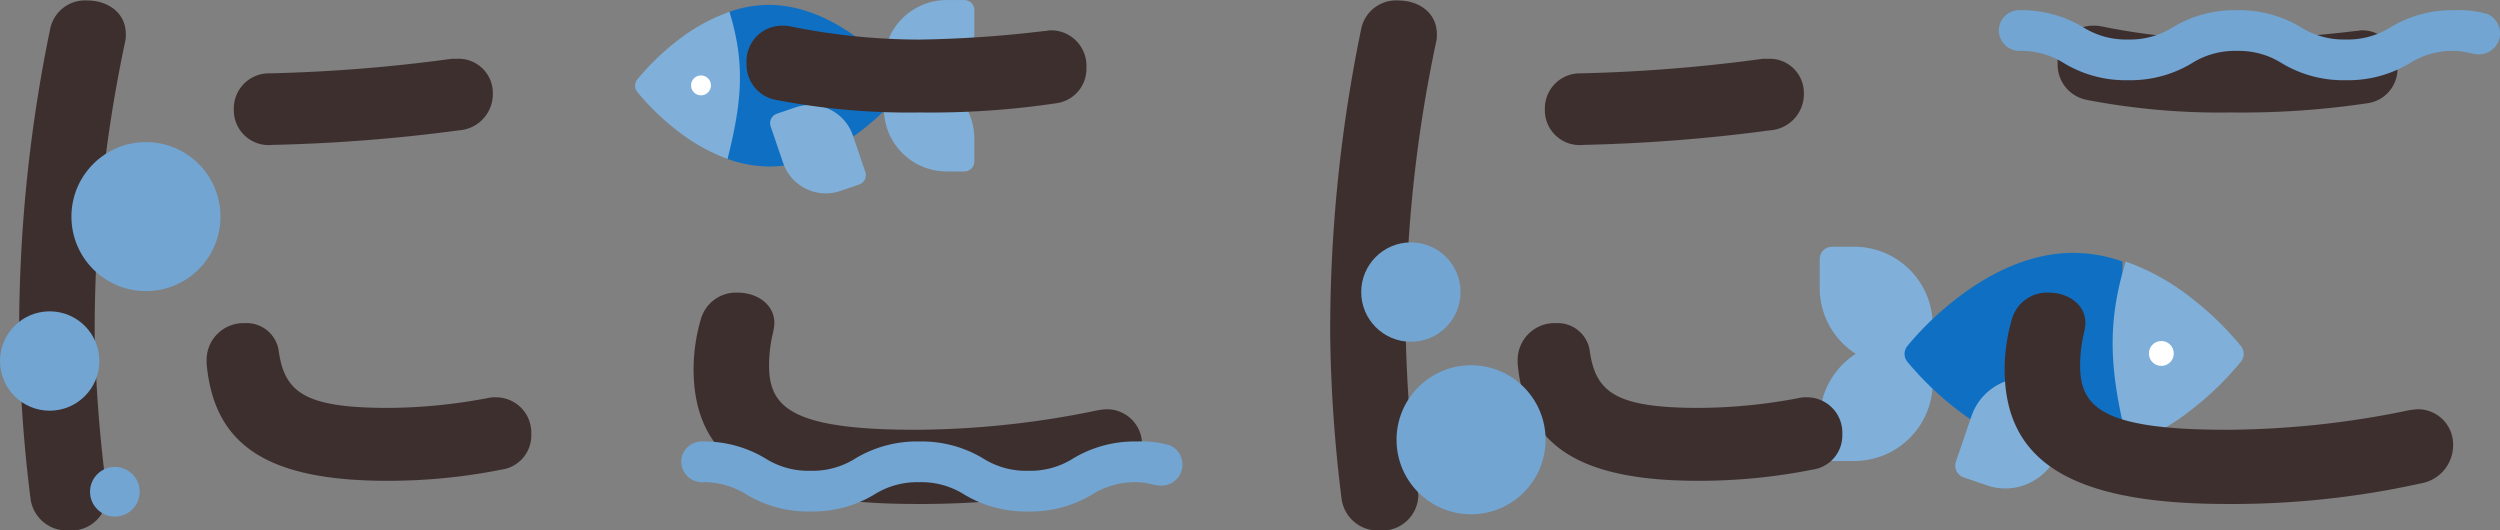 <svg id="グループ_14565" data-name="グループ 14565" xmlns="http://www.w3.org/2000/svg" width="265.5" height="56.335" viewBox="0 0 265.5 56.335">
  <rect x="0" y="0" width="265.5" height="56.335" fill="#808080" stroke="none"/>
  <g id="グループ_14526" data-name="グループ 14526" transform="translate(67.45)">
    <path id="パス_9789" data-name="パス 9789" d="M5339.057-549.418v4.891a6.666,6.666,0,0,0,6.658,6.658h1.887a1.056,1.056,0,0,0,1.056-1.055v-2.446a6.659,6.659,0,0,0-3.066-5.6,6.66,6.66,0,0,0,3.066-5.6v-2.445a1.056,1.056,0,0,0-1.056-1.055h-1.887a6.666,6.666,0,0,0-6.658,6.658Z" transform="translate(-5312.635 556.076)" fill="#80b0d9"/>
    <path id="パス_9790" data-name="パス 9790" d="M5291.843-538.24a13.406,13.406,0,0,0,4.417.809,12.408,12.408,0,0,0,2.418-.243,65.075,65.075,0,0,0,6.1-2.657,26.413,26.413,0,0,0,5.556-5.03,1.054,1.054,0,0,0,0-1.306,26.139,26.139,0,0,0-4.057-3.941c-3.324-2.61-6.788-3.99-10.018-3.99a12.448,12.448,0,0,0-4.209.737Z" transform="translate(-5282.03 555.117)" fill="#0f70c3"/>
    <path id="パス_9791" data-name="パス 9791" d="M5305.412-523.462a1.055,1.055,0,0,0-.657,1.339l1.32,3.865a4.767,4.767,0,0,0,2.428,2.757,4.778,4.778,0,0,0,2.109.493,4.814,4.814,0,0,0,1.558-.261l1.982-.678a1.055,1.055,0,0,0,.657-1.34l-1.32-3.865a4.765,4.765,0,0,0-2.427-2.757,4.768,4.768,0,0,0-3.667-.232l-1.982.678Z" transform="translate(-5290.362 535.544)" fill="#80b0d9"/>
    <path id="パス_9792" data-name="パス 9792" d="M5264.169-544.008a25.856,25.856,0,0,0,4.023,3.943,19.839,19.839,0,0,0,5.568,3.182c1.6-6.312,1.83-10.293.208-15.621a19.678,19.678,0,0,0-5.777,3.255,25.858,25.858,0,0,0-4.023,3.943A1.055,1.055,0,0,0,5264.169-544.008Z" transform="translate(-5263.947 553.76)" fill="#80b0d9"/>
    <circle id="楕円形_97" data-name="楕円形 97" cx="1.058" cy="1.058" r="1.058" transform="translate(5.938 8.01)" fill="#fff"/>
  </g>
  <g id="グループ_14540" data-name="グループ 14540" transform="translate(193.252 26.204)">
    <path id="パス_9828" data-name="パス 9828" d="M5633.568-473.263a8.333,8.333,0,0,0-8.323-8.323h-2.359a1.32,1.32,0,0,0-1.32,1.319v3.057a8.323,8.323,0,0,0,3.832,7,8.324,8.324,0,0,0-3.832,7v3.057a1.32,1.32,0,0,0,1.32,1.319h2.359a8.333,8.333,0,0,0,8.323-8.323v-6.113Z" transform="translate(-5621.566 481.586)" fill="#80b0d9"/>
    <path id="パス_9829" data-name="パス 9829" d="M5670.318-478.815a15.569,15.569,0,0,0-5.262-.921c-4.036,0-8.367,1.724-12.522,4.986a32.722,32.722,0,0,0-5.071,4.926,1.323,1.323,0,0,0,0,1.633,33.052,33.052,0,0,0,6.945,6.287,81.2,81.2,0,0,0,7.627,3.321,15.513,15.513,0,0,0,3.021.3,16.766,16.766,0,0,0,5.522-1.012Z" transform="translate(-5638.17 480.387)" fill="#0f70c3"/>
    <path id="パス_9830" data-name="パス 9830" d="M5674.315-440.818l-2.479-.848a5.957,5.957,0,0,0-4.583.29,5.959,5.959,0,0,0-3.035,3.446l-1.65,4.831a1.319,1.319,0,0,0,.821,1.674l2.479.848a6,6,0,0,0,1.946.326,5.977,5.977,0,0,0,2.637-.616,5.963,5.963,0,0,0,3.036-3.447l1.65-4.831a1.32,1.32,0,0,0-.822-1.674Z" transform="translate(-5648.099 455.92)" fill="#80b0d9"/>
    <path id="パス_9831" data-name="パス 9831" d="M5723.647-468.121a32.247,32.247,0,0,0-5.028-4.929,24.587,24.587,0,0,0-7.222-4.069c-2.027,6.659-1.738,11.635.262,19.526a24.821,24.821,0,0,0,6.96-3.978,32.271,32.271,0,0,0,5.028-4.929A1.319,1.319,0,0,0,5723.647-468.121Z" transform="translate(-5678.899 478.69)" fill="#80b0d9"/>
    <circle id="楕円形_110" data-name="楕円形 110" cx="1.322" cy="1.322" r="1.322" transform="translate(34.961 10.012)" fill="#fff"/>
  </g>
  <g id="グループ_14541" data-name="グループ 14541" transform="translate(2.037 0.052)">
    <path id="パス_9832" data-name="パス 9832" d="M5085.24-555.927c2.041,0,4.08,1.2,4.08,3.588a3.2,3.2,0,0,1-.069.774,146.913,146.913,0,0,0-3.237,31.1,147.055,147.055,0,0,0,1.267,16.533c0,.211.07.422.07.563a3.83,3.83,0,0,1-4.081,3.729,3.888,3.888,0,0,1-4.08-3.447,153.214,153.214,0,0,1-1.2-17.377,158.558,158.558,0,0,1,3.307-32.5A3.776,3.776,0,0,1,5085.24-555.927Zm31.941,43.267a57.791,57.791,0,0,0,10.623-1.055,3.424,3.424,0,0,1,.845-.07,3.75,3.75,0,0,1,3.728,3.939,3.651,3.651,0,0,1-3.1,3.729,61.492,61.492,0,0,1-12.171,1.2c-13.016,0-18.433-3.94-19.208-12.452v-.352a3.915,3.915,0,0,1,4.081-3.94,3.437,3.437,0,0,1,3.589,3.025C5106.205-514.277,5108.386-512.66,5117.181-512.66Zm7.316-37.076a3.636,3.636,0,0,1,3.8,3.728,3.857,3.857,0,0,1-3.587,3.87,178.533,178.533,0,0,1-19.84,1.548,3.7,3.7,0,0,1-4.081-3.8,3.727,3.727,0,0,1,3.8-3.8,171.025,171.025,0,0,0,19.347-1.547Z" transform="translate(-5077.994 555.927)" fill="#3e2f2f"/>
    <path id="パス_9833" data-name="パス 9833" d="M5281.591-511.883a19.178,19.178,0,0,1,.773-5.276,3.883,3.883,0,0,1,3.94-2.814c1.969,0,3.869,1.2,3.869,3.236a5.478,5.478,0,0,1-.141.985,15.059,15.059,0,0,0-.422,3.517c0,4.433,2.392,6.825,15.548,6.825a96.309,96.309,0,0,0,19.207-2.04,7.03,7.03,0,0,1,1.126-.141,3.736,3.736,0,0,1,3.729,3.87,4.109,4.109,0,0,1-3.448,4.01,92.651,92.651,0,0,1-20.614,2.181C5288.2-497.531,5281.591-502.315,5281.591-511.883Zm23.99-34.965a125.833,125.833,0,0,0,13.3-.915c.21,0,.422-.07.632-.07a3.766,3.766,0,0,1,3.8,3.94,3.688,3.688,0,0,1-3.167,3.8,90.236,90.236,0,0,1-14.492.985,74.558,74.558,0,0,1-15.336-1.337,3.807,3.807,0,0,1-3.1-3.87,3.77,3.77,0,0,1,3.729-4.01,4.037,4.037,0,0,1,.916.07A68.628,68.628,0,0,0,5305.581-546.849Z" transform="translate(-5209.971 551)" fill="#3e2f2f"/>
    <path id="パス_9834" data-name="パス 9834" d="M5481.041-555.927c2.041,0,4.081,1.2,4.081,3.588a3.159,3.159,0,0,1-.07.774,146.975,146.975,0,0,0-3.237,31.1,147.055,147.055,0,0,0,1.267,16.533c0,.211.071.422.071.563a3.831,3.831,0,0,1-4.082,3.729,3.889,3.889,0,0,1-4.081-3.447,153.458,153.458,0,0,1-1.2-17.377,158.589,158.589,0,0,1,3.306-32.5A3.777,3.777,0,0,1,5481.041-555.927Zm31.94,43.267a57.8,57.8,0,0,0,10.624-1.055,3.418,3.418,0,0,1,.844-.07,3.751,3.751,0,0,1,3.729,3.939,3.651,3.651,0,0,1-3.1,3.729,61.5,61.5,0,0,1-12.171,1.2c-13.016,0-18.433-3.94-19.207-12.452v-.352a3.915,3.915,0,0,1,4.081-3.94,3.434,3.434,0,0,1,3.587,3.025C5502.006-514.277,5504.187-512.66,5512.98-512.66Zm7.317-37.076a3.636,3.636,0,0,1,3.8,3.728,3.857,3.857,0,0,1-3.587,3.87,178.551,178.551,0,0,1-19.841,1.548,3.7,3.7,0,0,1-4.081-3.8,3.727,3.727,0,0,1,3.8-3.8,171.025,171.025,0,0,0,19.347-1.547Z" transform="translate(-5334.562 555.927)" fill="#3e2f2f"/>
    <path id="パス_9835" data-name="パス 9835" d="M5677.394-511.883a19.178,19.178,0,0,1,.773-5.276,3.882,3.882,0,0,1,3.94-2.814c1.97,0,3.87,1.2,3.87,3.236a5.563,5.563,0,0,1-.14.985,15.009,15.009,0,0,0-.423,3.517c0,4.433,2.393,6.825,15.549,6.825a96.294,96.294,0,0,0,19.206-2.04,7.024,7.024,0,0,1,1.125-.141,3.736,3.736,0,0,1,3.729,3.87,4.109,4.109,0,0,1-3.448,4.01,92.655,92.655,0,0,1-20.613,2.181C5684.006-497.531,5677.394-502.315,5677.394-511.883Zm23.99-34.965a125.841,125.841,0,0,0,13.3-.915c.211,0,.422-.07.633-.07a3.766,3.766,0,0,1,3.8,3.94,3.688,3.688,0,0,1-3.165,3.8,90.271,90.271,0,0,1-14.493.985,74.58,74.58,0,0,1-15.338-1.337,3.806,3.806,0,0,1-3.095-3.87,3.77,3.77,0,0,1,3.729-4.01,4.024,4.024,0,0,1,.915.07A68.64,68.64,0,0,0,5701.384-546.849Z" transform="translate(-5466.541 551)" fill="#3e2f2f"/>
  </g>
  <circle id="楕円形_111" data-name="楕円形 111" cx="7.914" cy="7.914" r="7.914" transform="translate(7.586 15.09)" fill="#72a5d1"/>
  <circle id="楕円形_112" data-name="楕円形 112" cx="7.914" cy="7.914" r="7.914" transform="translate(148.312 38.789)" fill="#72a5d1"/>
  <circle id="楕円形_113" data-name="楕円形 113" cx="2.638" cy="2.638" r="2.638" transform="translate(9.561 49.586)" fill="#72a5d1"/>
  <circle id="楕円形_114" data-name="楕円形 114" cx="5.276" cy="5.276" r="5.276" transform="translate(0 33.064)" fill="#72a5d1"/>
  <circle id="楕円形_115" data-name="楕円形 115" cx="5.276" cy="5.276" r="5.276" transform="translate(144.561 25.742)" fill="#72a5d1"/>
  <path id="パス_9836" data-name="パス 9836" d="M5329.744-422.377a10.7,10.7,0,0,0-3.5-.413,12.641,12.641,0,0,0-6.805,1.811,8.509,8.509,0,0,1-4.762,1.3,8.514,8.514,0,0,1-4.762-1.3,12.632,12.632,0,0,0-6.8-1.811,12.64,12.64,0,0,0-6.8,1.811,8.509,8.509,0,0,1-4.762,1.3,8.509,8.509,0,0,1-4.761-1.3,12.638,12.638,0,0,0-6.8-1.811,2.161,2.161,0,0,0-2.157,2.281,2.2,2.2,0,0,0,2.216,2.042,8.5,8.5,0,0,1,4.7,1.3,12.634,12.634,0,0,0,6.8,1.811,12.64,12.64,0,0,0,6.8-1.811,8.509,8.509,0,0,1,4.761-1.3,8.508,8.508,0,0,1,4.762,1.3,12.637,12.637,0,0,0,6.8,1.811,12.64,12.64,0,0,0,6.805-1.811,8.507,8.507,0,0,1,4.762-1.3c1.146,0,1.954.421,2.7.36A2.234,2.234,0,0,0,5329.744-422.377Z" transform="translate(-5205.486 469.676)" fill="#72a5d1"/>
  <path id="パス_9837" data-name="パス 9837" d="M5727.526-552.585a10.687,10.687,0,0,0-3.5-.413,12.64,12.64,0,0,0-6.806,1.811,8.508,8.508,0,0,1-4.762,1.3,8.51,8.51,0,0,1-4.762-1.3,12.634,12.634,0,0,0-6.8-1.811,12.64,12.64,0,0,0-6.8,1.811,8.5,8.5,0,0,1-4.761,1.3,8.506,8.506,0,0,1-4.761-1.3,12.639,12.639,0,0,0-6.8-1.811,2.161,2.161,0,0,0-2.157,2.281,2.205,2.205,0,0,0,2.215,2.042,8.5,8.5,0,0,1,4.7,1.3,12.639,12.639,0,0,0,6.8,1.811,12.64,12.64,0,0,0,6.8-1.811,8.509,8.509,0,0,1,4.761-1.3,8.508,8.508,0,0,1,4.761,1.3,12.641,12.641,0,0,0,6.805,1.811,12.641,12.641,0,0,0,6.805-1.811,8.51,8.51,0,0,1,4.762-1.3c1.145,0,1.954.421,2.7.36A2.234,2.234,0,0,0,5727.526-552.585Z" transform="translate(-5463.34 554.081)" fill="#72a5d1"/>
</svg>
